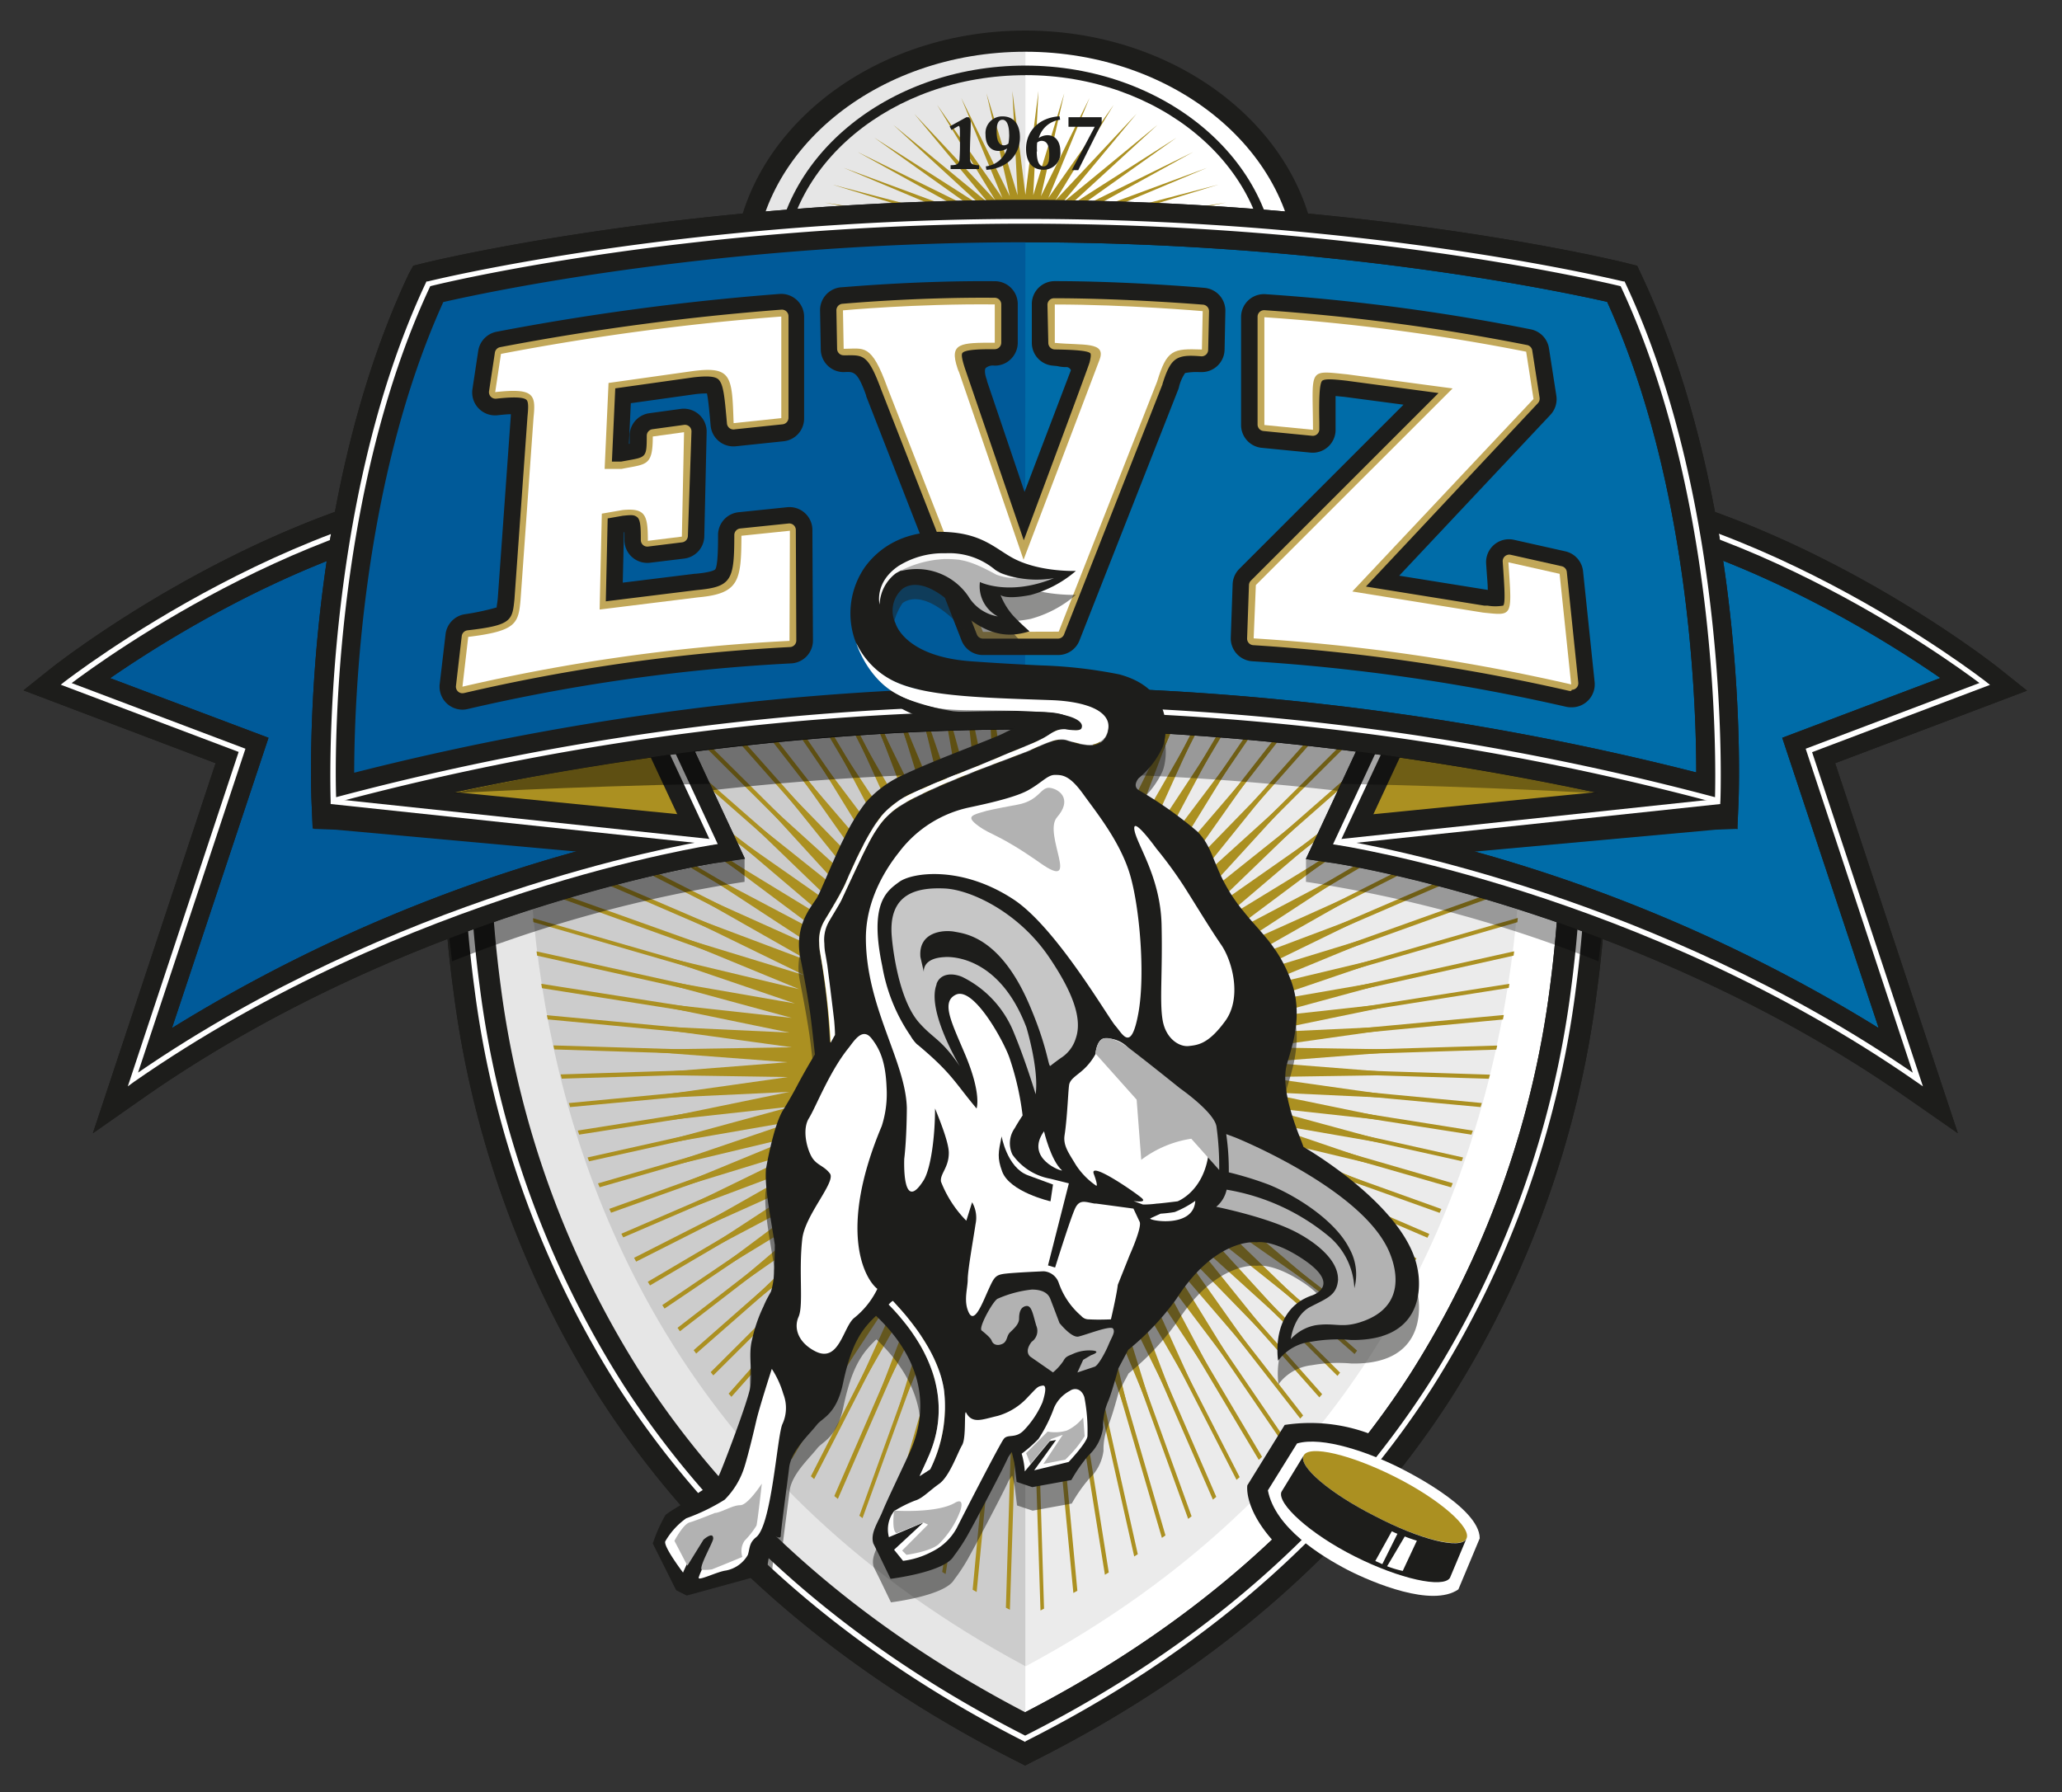 <svg id="Zug" xmlns="http://www.w3.org/2000/svg" xmlns:xlink="http://www.w3.org/1999/xlink" viewBox="0 0 263.79 229.32"><rect x="0" y="0" width="263.79" height="229.32" fill="#333333" stroke="none"/><defs><style>.cls-1{fill:none;}.cls-2{fill:#fff;}.cls-3{fill:#e6e6e6;}.cls-4{fill:#1d1d1b;}.cls-5{fill:#ebebeb;}.cls-6{fill:#ccc;}.cls-7{fill:#ab9021;}.cls-8{clip-path:url(#clip-path);}.cls-9{fill:#005a99;}.cls-10{fill:#006ca8;}.cls-11{opacity:0.45;}.cls-12{opacity:0.35;}.cls-13{fill:#c1a758;}.cls-14{opacity:0.5;}.cls-15{fill:#c6c6c6;}.cls-16{fill:#b2b2b2;}.cls-17{fill:#fafafa;}</style><clipPath id="clip-path"><path class="cls-1" d="M131.24,207c83.81-41.28,60.52-129.16,60.52-129.16-23.56-12.94-60.51-12.8-60.51-12.8h0s-37-.15-60.51,12.8C70.73,77.85,47,165.42,131.24,207Z"/></clipPath></defs><title>Zeichenfläche 1</title><path class="cls-2" d="M167.22,35.29c0,16.59-16.13,30-36,30s-36-13.44-36-30,16.13-30,36-30S167.22,18.71,167.22,35.29Z"/><path class="cls-3" d="M131.18,65.32c-19.9,0-36-13.44-36-30s16.13-30,36-30Z"/><path class="cls-4" d="M131.17,66.67c-20.61,0-37.38-14.08-37.38-31.38S110.56,3.91,131.17,3.91s37.4,14.08,37.4,31.38S151.79,66.67,131.17,66.67Zm0-60.05C112,6.62,96.49,19.48,96.49,35.29S112,64,131.17,64s34.7-12.86,34.7-28.67S150.3,6.62,131.17,6.62Z"/><path class="cls-4" d="M131.17,62.19C113.44,62.19,99,50.12,99,35.29s14.42-26.9,32.15-26.9,32.17,12.07,32.17,26.9S148.91,62.19,131.17,62.19Zm0-52.57c-17.06,0-30.93,11.52-30.93,25.68S114.12,61,131.17,61s30.95-11.52,30.95-25.68S148.24,9.61,131.17,9.61Z"/><path class="cls-2" d="M131.15,222.49c98.19-49.51,66.74-155,66.74-155-26-15.52-66.73-15.34-66.73-15.34h0S90.4,52,64.41,67.51C64.41,67.51,33.15,172.65,131.15,222.49Z"/><path class="cls-4" d="M131.14,225.9l-1.37-.7c-22.84-11.61-40.66-27.19-53-46.3A127.36,127.36,0,0,1,58,126.72c-4.47-32.79,3.15-59,3.48-60.08l.34-1.14,1-.61C74,58.26,88.87,53.59,107.1,51a184.12,184.12,0,0,1,24.06-1.88,183.77,183.77,0,0,1,24,1.88c18.23,2.57,33.12,7.24,44.24,13.89l1,.61.34,1.13c.33,1.1,8,27.37,3.55,60.2A126.92,126.92,0,0,1,185.56,179c-12.31,19.1-30.15,34.63-53,46.17ZM67,69.51a154.87,154.87,0,0,0-2.95,56.61A121.25,121.25,0,0,0,82,175.72c11.46,17.76,28,32.34,49.15,43.36,21.2-10.95,37.76-25.48,49.22-43.22a120.79,120.79,0,0,0,17.92-49.61,155.23,155.23,0,0,0-3-56.74c-24.75-14.14-62.89-14.3-64.09-14.3h0C130,55.21,91.78,55.36,67,69.51Z"/><path class="cls-3" d="M131.17,222.49V52.17h0S90.42,52,64.44,67.51C64.44,67.51,33.17,172.65,131.17,222.49Z"/><path class="cls-4" d="M131.14,225.9l-1.37-.7c-22.84-11.61-40.66-27.19-53-46.3A127.36,127.36,0,0,1,58,126.72c-4.47-32.79,3.15-59,3.48-60.08l.34-1.14,1-.61C74,58.26,88.87,53.59,107.1,51a184.12,184.12,0,0,1,24.06-1.88,183.77,183.77,0,0,1,24,1.88c18.23,2.57,33.12,7.24,44.24,13.89l1,.61.34,1.13c.33,1.1,8,27.37,3.55,60.2A126.92,126.92,0,0,1,185.56,179c-12.31,19.1-30.15,34.63-53,46.17ZM67,69.51a154.87,154.87,0,0,0-2.95,56.61A121.25,121.25,0,0,0,82,175.72c11.46,17.76,28,32.34,49.15,43.36,21.2-10.95,37.76-25.48,49.22-43.22a120.79,120.79,0,0,0,17.92-49.61,155.23,155.23,0,0,0-3-56.74c-24.75-14.14-62.89-14.3-64.09-14.3h0C130,55.21,91.78,55.36,67,69.51Z"/><path class="cls-2" d="M131.15,222.88l-.16-.08c-22.41-11.4-39.87-26.66-51.91-45.36a124.69,124.69,0,0,1-18.4-51.08,156.26,156.26,0,0,1,3.39-58.95l0-.13.12-.07c25.77-15.39,66.5-15.4,66.91-15.39s41.15,0,66.92,15.39l.12.07,0,.13a156.66,156.66,0,0,1,3.46,59.07,124.24,124.24,0,0,1-18.39,51.09c-12,18.69-29.53,33.9-52,45.22ZM64.71,67.74a156,156,0,0,0-3.33,58.55,124,124,0,0,0,18.3,50.78c11.94,18.55,29.25,33.7,51.47,45,22.27-11.26,39.61-26.36,51.56-44.9A123.55,123.55,0,0,0,201,126.39a156.38,156.38,0,0,0-3.4-58.65c-25.61-15.22-66-15.23-66.41-15.22S90.31,52.52,64.71,67.74Z"/><path class="cls-5" d="M131.23,213.19C215,168.32,191.75,72.79,191.75,72.79c-23.56-14.07-60.51-13.91-60.51-13.91h0s-37-.16-60.51,13.91C70.72,72.79,47,168,131.23,213.19Z"/><path class="cls-6" d="M131.17,213.19V58.88h0s-37-.16-60.51,13.91C70.66,72.79,46.92,168,131.17,213.19Z"/><polygon class="cls-7" points="131.18 24.93 132.85 11.64 132.18 24.98 136.15 11.94 133.16 25.11 139.38 12.53 134.11 25.33 142.48 13.41 135.02 25.64 145.4 14.56 135.86 26.02 148.09 15.97 136.63 26.48 150.52 17.61 137.31 27 152.64 19.45 137.9 27.58 154.42 21.47 138.38 28.21 155.84 23.63 138.75 28.88 156.87 25.91 139 29.57 157.49 28.25 139.12 30.28 157.7 30.64 139.12 31 157.49 33.03 139 31.71 156.87 35.38 138.75 32.41 155.84 37.65 138.38 33.07 154.42 39.82 137.9 33.7 152.64 41.84 137.31 34.28 150.52 43.68 136.63 34.81 148.09 45.31 135.86 35.26 145.4 46.72 135.02 35.65 142.48 47.87 134.11 35.95 139.38 48.75 133.16 36.18 136.15 49.35 132.18 36.31 132.85 49.65 131.18 36.35 129.51 49.65 130.18 36.31 126.2 49.35 129.19 36.18 122.97 48.75 128.24 35.95 119.88 47.87 127.34 35.65 116.96 46.72 126.49 35.26 114.27 45.31 125.72 34.81 111.84 43.68 125.04 34.28 109.72 41.84 124.45 33.7 107.93 39.82 123.97 33.07 106.52 37.65 123.6 32.41 105.49 35.38 123.36 31.71 104.86 33.03 123.23 31 104.65 30.64 123.23 30.28 104.86 28.25 123.36 29.57 105.49 25.91 123.6 28.88 106.52 23.63 123.97 28.21 107.93 21.47 124.45 27.58 109.72 19.45 125.04 27 111.84 17.61 125.72 26.48 114.27 15.97 126.49 26.02 116.96 14.56 127.34 25.64 119.88 13.41 128.24 25.33 122.97 12.53 129.19 25.11 126.2 11.94 130.18 24.98 129.51 11.64 131.18 24.93"/><g class="cls-8"><path class="cls-7" d="M134.87,260.4h0l-3.72-114.75L127.43,260.4H127l3.53-114.76-11,114.3-.42,0,10.76-114.32L111.78,259l-.42-.07h0l18-113.4-25.26,112-.41-.09h0l25.07-112.07L96.44,255.57l-.41-.12,32.09-110.29L89,253.17l-.4-.14v0l39-108L81.64,250.3l-.39-.17h0L127,144.72,74.52,247l-.38-.19h0l52.29-102.34L67.63,243.22h0l-.37-.22h0l58.63-98.86L61,239l-.35-.24h0l64.76-95L54.61,234.45l-.34-.26h0l70.63-90.78L48.55,229.47l-.32-.28h0L124.44,143,42.81,224.13l-.3-.3h0L124,142.58,37.42,218.43h0l-.28-.32,86.46-76L32.4,212.41l-.26-.34h0l91.07-70.43L27.76,206.09h0l-.24-.35,95.35-64.6L23.54,199.49l-.22-.37h0l99.22-58.51-102.82,52h0l-.19-.38,102.73-52.2L16.38,185.57l-.17-.39h0L122,139.5,13.47,178.3l-.14-.4,108.49-39L11,170.86l-.12-.41h0l110.73-32.12L9.07,163.29,9,162.87l112.54-25.13L7.58,155.6l-.07-.42,113.9-18.05L6.58,147.84h0l0-.42,114.82-10.9L6.07,140v-.42l115.28-3.7L6.06,132.21l0-.42,115.28,3.51L6.54,124.4l0-.42,114.83,10.71L7.51,116.63l.07-.42h0l113.92,17.86L9,108.94l.09-.41h0l112.58,24.95L10.91,101.36h0L11,101l110.79,31.94-108.49-39,.14-.4L122,132.32,16.21,86.64l.17-.39h0l105.89,45.5L19.55,79.55l.19-.38h0l102.82,52L23.32,72.69h0l.22-.37,99.33,58.36L27.52,66.08l.24-.35h0l95.46,64.45L32.14,59.74l.26-.34,91.2,70.29-86.46-76,.28-.32L124,129.23,42.51,48l.3-.3,81.64,81.11L48.23,42.62h0l.32-.28,76.36,86.06L54.28,37.62l.34-.26L125.39,128,60.63,33h0l.35-.24,64.92,94.91L67.26,28.81l.37-.22,58.81,98.78L74.14,25h0l.38-.19h0L127,127.1,81.25,21.69l.39-.17,45.9,105.34-39-108.06.4-.14h0l39.17,108L96,16.36l.41-.12h0l32.28,110.23L103.64,14.4l.41-.09,25.26,112-18-113.42.42-.07h0l18.14,113.39L119.16,11.93l.42,0,11,114.3L127,11.43h.42l3.72,114.76,3.72-114.76h.42L131.76,126.2l11-114.3.42,0L132.37,126.25,150.52,12.86l.42.07L133,126.35l25.26-112,.41.09L133.58,126.48,165.86,16.24h0l.41.12-32.1,110.29,39.17-108,.4.14-39,108.06L180.66,21.52l.39.17L135.31,127.1,187.77,24.84l.38.19L135.86,127.37,194.67,28.6l.37.22-58.64,98.87,64.92-94.91.35.24h0L136.9,128l70.78-90.66.34.26h0L137.39,128.4l76.36-86.06.32.28h0L137.85,128.8l81.64-81.11.3.3-81.5,81.24,86.59-75.85.28.32-86.46,76L229.9,59.4l.26.34h0l-91.08,70.44,95.46-64.45h0l.24.35-95.35,64.6,99.33-58.36.22.37-99.23,58.52,102.82-52h0l.19.38L140,131.75l105.9-45.5.17.39h0L140.27,132.32l108.56-38.8.14.4h0l-108.48,39L251.26,101h0l.12.41L140.65,133.48l112.58-24.95.09.41h0L140.78,134.08l113.94-17.86.07.42h0l-113.9,18L255.72,124l0,.42-114.82,10.9,115.28-3.51v.42h0L141,135.91l115.28,3.7,0,.42-115.28-3.51,114.82,10.9,0,.42L140.88,137.13l113.91,18.05-.07.42L140.78,137.74l112.54,25.13-.09.41-112.58-25,110.73,32.12-.12.41L140.48,138.92,249,177.9l-.14.4h0L140.27,139.5l105.82,45.68-.17.39h0L140,140.06l102.73,52.2-.19.38h0l-102.82-52L239,199.13l-.22.37h0l-99.33-58.35,95.35,64.6-.24.35h0l-95.46-64.45,91.08,70.44h0l-.26.34h0l-91.2-70.29,86.46,76-.28.32h0l-86.58-75.84,81.5,81.24h0l-.3.3h0L137.85,143l76.21,86.18h0l-.32.28-76.36-86.06L208,234.19l-.34.26h0L136.9,143.79l64.76,95-.35.24-64.92-94.91L195,243l-.37.22-58.81-98.78,52.29,102.34-.38.19L135.31,144.72,181,250.13l-.39.17L134.75,145l39,108.06-.4.14-39.17-108,32.1,110.29-.41.12L133.58,145.34l25.08,112.07-.41.09L133,145.47l18,113.42-.42.07L132.37,145.56l10.76,114.32-.42,0-11-114.31,3.53,114.77Zm-3.82-121.33h.4l.37-.06.41-.12.37-.16.34-.2.33-.26.27-.28.24-.31.2-.35.21-.53.09-.4,0-.58,0-.41-.14-.55-.15-.36-.31-.5-.28-.32-.31-.27-.47-.3-.39-.17-.4-.12-.38-.06H131l-.4,0-.41.09-.36.13-.35.18-.33.22-.32.28-.36.43-.2.34-.17.38-.11.4-.06.35,0,.39,0,.41.09.4.12.33.19.38.22.33.25.29.33.29.31.21.37.19.38.14.38.09Z"/><polygon class="cls-7" points="131.15 105.64 132.74 85.49 133.06 105.7 135.92 85.69 134.96 105.88 139.08 86.09 136.85 106.18 142.21 86.68 138.71 106.59 145.29 87.47 140.55 107.13 148.32 88.45 142.34 107.77 151.28 89.62 144.09 108.52 154.16 90.97 145.8 109.39 156.95 92.49 147.44 110.36 159.63 94.19 149.02 111.43 162.21 96.05 150.53 112.6 164.66 98.07 151.96 113.85 166.98 100.24 153.31 115.2 169.16 102.55 154.58 116.62 171.19 104.99 155.75 118.13 173.06 107.56 156.82 119.7 174.77 110.23 157.79 121.33 176.3 113.01 158.66 123.03 177.66 115.88 159.42 124.77 178.83 118.83 160.07 126.56 179.82 121.84 160.6 128.39 180.61 124.91 161.02 130.24 181.2 128.02 161.32 132.12 181.6 131.17 161.5 134.01 181.8 134.33 161.56 135.91 181.8 137.5 161.5 137.81 181.6 140.66 161.32 139.71 181.2 143.8 161.02 141.58 180.61 146.91 160.6 143.44 179.82 149.98 160.07 145.26 178.83 153 159.42 147.05 177.66 155.94 158.66 148.8 176.3 158.81 157.79 150.49 174.77 161.59 156.82 152.13 173.06 164.26 155.75 153.7 171.19 166.83 154.58 155.2 169.16 169.27 153.31 156.63 166.98 171.58 151.96 157.97 164.66 173.75 150.53 159.23 162.21 175.76 149.02 160.4 159.63 177.63 147.44 161.46 156.95 179.32 145.8 162.43 154.16 180.85 144.09 163.29 151.28 182.2 142.34 164.05 148.32 183.37 140.55 164.69 145.29 184.35 138.71 165.22 142.21 185.13 136.85 165.64 139.08 185.73 134.96 165.94 135.92 186.13 133.06 166.11 132.74 186.32 131.15 166.17 129.56 186.32 129.24 166.11 126.38 186.13 127.33 165.94 123.22 185.73 125.45 165.64 120.09 185.13 123.58 165.22 117.01 184.35 121.75 164.69 113.98 183.37 119.95 164.05 111.02 182.2 118.2 163.29 108.14 180.85 116.5 162.43 105.35 179.32 114.85 161.46 102.66 177.63 113.27 160.4 100.08 175.76 111.76 159.23 97.63 173.75 110.33 157.97 95.31 171.58 108.98 156.63 93.13 169.27 107.72 155.2 91.1 166.83 106.55 153.7 89.23 164.26 105.47 152.13 87.53 161.59 104.5 150.49 85.99 158.81 103.63 148.8 84.64 155.94 102.87 147.05 83.46 153 102.23 145.26 82.48 149.98 101.69 143.44 81.69 146.91 101.28 141.58 81.09 143.8 100.98 139.71 80.69 140.66 100.8 137.81 80.49 137.5 100.74 135.91 79.99 134.34 101.31 134 80.69 131.17 100.98 132.12 81.09 128.02 101.28 130.24 81.69 124.91 101.69 128.39 82.48 121.84 102.23 126.56 83.46 118.83 102.87 124.77 84.64 115.88 103.63 123.03 85.99 113.01 104.5 121.33 87.53 110.23 105.47 119.7 89.23 107.56 106.55 118.13 91.1 104.99 107.72 116.62 93.13 102.55 108.98 115.2 95.31 100.24 110.33 113.85 97.63 98.07 111.76 112.6 100.08 96.05 113.27 111.43 102.66 94.19 114.85 110.36 105.35 92.49 116.5 109.39 108.14 90.97 118.2 108.52 111.02 89.62 119.95 107.77 113.98 88.45 121.75 107.13 117.01 87.47 123.58 106.59 120.09 86.68 125.45 106.18 123.22 86.09 127.33 105.88 126.38 85.69 129.24 105.7 129.56 85.49 131.15 105.64"/></g><path class="cls-9" d="M91.31,107.74S52.4,113.47,17,138.11L31,96,8.47,87.5s31.27-24.59,62-24.59Z"/><path class="cls-4" d="M11.88,145l15.7-47.35L3,88.33l3.76-3c1.31-1,32.36-25.17,63.62-25.17h1.72L95.3,109.88l-3.59.53c-.38.06-38.73,5.95-73.16,29.92Zm2.24-58.22L34.35,94.4,22,131.54a199.8,199.8,0,0,1,65.34-25.86l-18.67-40C46.11,66.33,23.14,80.53,14.12,86.75Z"/><path class="cls-7" d="M84.78,94,91,107.51l-48.37-5.08A340.41,340.41,0,0,1,84.78,94"/><path class="cls-4" d="M11.88,145l15.7-47.35L3,88.33l3.76-3c1.31-1,32.36-25.17,63.62-25.17h1.72L95.3,109.88l-3.59.53c-.38.06-38.73,5.95-73.16,29.92Zm2.24-58.22L34.35,94.4,22,131.54a199.8,199.8,0,0,1,65.34-25.86l-18.67-40C46.11,66.33,23.14,80.53,14.12,86.75Z"/><path class="cls-10" d="M171,107.74s38.91,5.73,74.31,30.37l-14-42.1,22.5-8.51s-31.27-24.59-62-24.59Z"/><path class="cls-4" d="M250.47,145l-6.67-4.64c-34.47-24-72.77-29.86-73.15-29.92l-3.59-.53L190.22,60.2h1.72c31.26,0,62.31,24.14,63.62,25.17l3.76,3-24.55,9.28ZM175,105.68a199.79,199.79,0,0,1,65.34,25.86L228,94.4l20.23-7.65c-9-6.22-32-20.41-54.59-21.11Z"/><path class="cls-2" d="M16.35,139,30.53,96.21,7.77,87.61l.48-.38C8.57,87,40,62.56,70.42,62.56h.22l.09.2L91.82,108l-.46.07c-.39.06-39.24,6-74.16,30.31ZM9.17,87.4,31.4,95.8,17.66,137.24c32.78-22.5,68.7-29,73.15-29.77L70.2,63.25C42.13,63.36,13.26,84.31,9.17,87.4Z"/><path class="cls-7" d="M177.58,94l-6.22,13.55,48.37-5.08A340.41,340.41,0,0,0,177.58,94"/><path class="cls-4" d="M250.47,145l-6.67-4.64c-34.47-24-72.77-29.86-73.15-29.92l-3.59-.53L190.22,60.2h1.72c31.26,0,62.31,24.14,63.62,25.17l3.76,3-24.55,9.28ZM175,105.68a199.79,199.79,0,0,1,65.34,25.86L228,94.4l20.23-7.65c-9-6.22-32-20.41-54.59-21.11Z"/><path class="cls-2" d="M246,139l-.85-.59c-34.92-24.31-73.77-30.26-74.16-30.31l-.46-.07,21.19-45.45h.22c30.45,0,61.85,24.42,62.16,24.67l.48.38-22.76,8.61Zm-74.45-31.52c4.45.74,40.37,7.27,73.15,29.77L231,95.8l22.23-8.41c-4.09-3.08-33-24-61-24.14Z"/><path class="cls-10" d="M131.18,90.6c44.7,0,83,10.18,88.55,11.83,0,0,1.55-37-12.16-66.13,0,0-31.9-8-76.35-8h-.07c-44.46,0-76.35,8-76.35,8-13.71,29.1-12.16,66.13-12.16,66.13,5.52-1.65,43.85-11.83,88.55-11.83Z"/><path class="cls-4" d="M40,106l-.15-3.5c-.06-1.54-1.42-38,12.42-67.41L52.87,34l1.25-.31c.32-.08,32.74-8.1,77-8.1h.07c44.28,0,76.7,8,77,8.1l1.25.31.55,1.17c13.83,29.37,12.48,65.87,12.42,67.41l-.15,3.5-3.36-1C208,101.79,171,93.33,131.18,93.33S54.31,101.79,43.41,105Zm91.13-18.17h0a356.34,356.34,0,0,1,85.87,11c0-9.59-1-37.37-11.4-60.21C199.35,37.21,169.92,31,131.22,31h-.07C92.44,31,63,37.21,56.71,38.65,46.36,61.5,45.33,89.27,45.31,98.87A356.32,356.32,0,0,1,131.18,87.87Z"/><path class="cls-9" d="M131.18,28.28h-.07c-44.46,0-76.35,8-76.35,8C41,65.41,42.59,102.43,42.59,102.43c5.52-1.65,43.85-11.83,88.55-11.83h0"/><polygon class="cls-4" points="42.96 106.16 40.06 106.05 41.42 104.24 54.18 100.95 87.37 104.24 88.21 106.16 75.29 109.1 42.96 106.16"/><polygon class="cls-4" points="219.47 106.16 222.31 106.05 221 104.24 208.25 100.95 175.06 104.24 174.22 106.16 187.14 109.1 219.47 106.16"/><path class="cls-4" d="M40,106l-.15-3.5c-.06-1.54-1.42-38,12.42-67.41L52.87,34l1.25-.31c.32-.08,32.74-8.1,77-8.1h.07c44.28,0,76.7,8,77,8.1l1.25.31.55,1.17c13.83,29.37,12.48,65.87,12.42,67.41l-.15,3.5-3.36-1C208,101.79,171,93.33,131.18,93.33S54.31,101.79,43.41,105Zm91.13-18.17h0a356.34,356.34,0,0,1,85.87,11c0-9.59-1-37.37-11.4-60.21C199.35,37.21,169.92,31,131.22,31h-.07C92.44,31,63,37.21,56.71,38.65,46.36,61.5,45.33,89.27,45.31,98.87A356.32,356.32,0,0,1,131.18,87.87Z"/><path class="cls-2" d="M220.06,102.89l-.43-.13a346.71,346.71,0,0,0-88.45-11.81,346.69,346.69,0,0,0-88.45,11.81l-.43.13,0-.44c0-.37-1.39-37.44,12.19-66.29l.07-.15.16,0c.32-.08,32.45-8,76.44-8h.07c44,0,76.12,7.95,76.44,8l.16,0,.07.15c13.58,28.85,12.21,65.92,12.19,66.29ZM131.18,90.26h0A349.3,349.3,0,0,1,219.4,102c.11-4.27.57-38.41-12.07-65.38-2.5-.6-33.8-8-76.11-8h-.07c-42.32,0-73.62,7.36-76.11,8C42.39,63.57,42.85,97.71,43,102A349.28,349.28,0,0,1,131.18,90.26Z"/><rect class="cls-2" x="170.98" y="104.79" width="49.15" height="0.69" transform="translate(-10.04 21.31) rotate(-6.08)"/><rect class="cls-2" x="66.45" y="80.57" width="0.69" height="49.12" transform="translate(-44.82 160.42) rotate(-83.92)"/><g class="cls-11"><path d="M95.25,112.83A170.72,170.72,0,0,0,57.83,123l-.35-2.93c21.69-8.32,37.77-10.18,37.77-10.18Z"/></g><g class="cls-12"><path d="M167.07,112.83A170.73,170.73,0,0,1,204.5,123l.35-2.93c-21.69-8.32-37.77-10.18-37.77-10.18Z"/></g><g class="cls-11"><path d="M131.19,98.89a355.15,355.15,0,0,0-40,2.21l-2.41-5a332.55,332.55,0,0,1,42.37-2.86Z"/></g><g class="cls-12"><path d="M171.2,101.19a351.88,351.88,0,0,0-40-2.29V93.27a332.61,332.61,0,0,1,42.37,2.86Z"/></g><g class="cls-11"><path d="M90.75,100.29c-18.53.36-32.81,1.21-32.81,1.21s13.44-3.14,30.92-5.37Z"/></g><g class="cls-12"><path d="M171.65,100.29c18.53.36,32.81,1.21,32.81,1.21S191,98.36,173.54,96.13Z"/></g><path class="cls-4" d="M121.61,21.14c.74,0,1-.13,1.12-.58a25.51,25.51,0,0,0,.07-2.85V17c0-.51,0-.8-.15-.9l-.93.53-.23-.45L123.63,15h.3a.79.79,0,0,1,.25.62v.17c0,1.12-.1,2.44-.1,3.93,0,1.11,0,1.38,1.17,1.43v.48h-3.64Z"/><path class="cls-4" d="M127.73,19.31c-1,0-1.65-.78-1.65-2.07a2.14,2.14,0,0,1,2.17-2.35c1.43,0,2.23,1,2.23,2.69,0,2.24-1.66,4-4.29,4.15l-.08-.44A3.24,3.24,0,0,0,128.84,19,2,2,0,0,1,127.73,19.31Zm1.37-2.08c0-1.25-.33-1.91-.85-1.91s-.75.49-.75,1.48c0,1.2.3,1.79.94,1.79a.85.85,0,0,0,.57-.23A6.86,6.86,0,0,0,129.11,17.23Z"/><path class="cls-4" d="M134,17.3c1,0,1.65.78,1.65,2.07a2.14,2.14,0,0,1-2.17,2.35c-1.44,0-2.22-1-2.22-2.69,0-2.24,1.66-4,4.29-4.15l.07.44a3.25,3.25,0,0,0-2.73,2.34A2,2,0,0,1,134,17.3Zm-1.37,2.08c0,1.25.32,1.91.85,1.91s.75-.49.75-1.48c0-1.21-.29-1.79-1-1.79a.86.86,0,0,0-.55.23A6.88,6.88,0,0,0,132.67,19.38Z"/><path class="cls-4" d="M140.05,16.22l-3.36,0V15h4.25v.77l-3,6h-.83Z"/><path class="cls-4" d="M59.16,87.86l.74-6.37c6-1,6.38-1.27,6.69-4.69l1.67-23.43c.31-2.94,0-3.74-4.91-3.2l.74-4.89A318.59,318.59,0,0,1,99.95,40.5l0,13-6.1.64c-.56-6-.47-7.19-5.22-6.66L77.85,49l-.5,11,2.16,0c3.18-.65,4-.29,4-4.15l4-.55-.28,13.36-4.35.54c0-3.29-.29-4.23-3.24-3.94l-2.65.46-.28,12.27,12.6-1.56c5.24-.47,5.52-2.08,5.54-7.88l6.2-.64L101,82A237.08,237.08,0,0,0,59.16,87.86Z"/><path class="cls-4" d="M59.17,90.8a2.94,2.94,0,0,1-2.92-3.28L57,81.15a2.93,2.93,0,0,1,2.41-2.55,32,32,0,0,0,4.13-.88c0-.23.09-.62.14-1.16l1.67-23.4V53c-.4,0-.94.05-1.69.13a2.93,2.93,0,0,1-3.22-3.35l.74-4.89a2.94,2.94,0,0,1,2.33-2.44,324.81,324.81,0,0,1,36.23-4.84,2.93,2.93,0,0,1,3.13,2.94l0,13a2.93,2.93,0,0,1-2.63,2.91l-6.1.64a2.93,2.93,0,0,1-3.23-2.65l-.06-.7c-.12-1.28-.25-2.69-.41-3.41a11.79,11.79,0,0,0-1.46.09l-8.28,1.16-.24,5.19.08,0c0-.23,0-.54,0-1a2.93,2.93,0,0,1,2.53-2.91l4-.55a2.93,2.93,0,0,1,3.33,3L90.1,68.62a2.93,2.93,0,0,1-2.57,2.85L83.18,72a2.93,2.93,0,0,1-3.3-2.91c0-.42,0-.75,0-1h-.06l-.15,6.46,9.23-1.14H89c2.12-.19,2.47-.53,2.48-.54.38-.44.38-3.23.38-4.42a2.93,2.93,0,0,1,2.63-2.91l6.2-.64a2.93,2.93,0,0,1,3.24,2.91L104,81.94a2.93,2.93,0,0,1-2.79,2.94,236.47,236.47,0,0,0-41.3,5.82A2.93,2.93,0,0,1,59.17,90.8ZM62.57,84v.08A247,247,0,0,1,98.1,79.18l0-8.12-.41,0c-.28,4.68-1.65,7.55-8.09,8.14L77,80.8a2.93,2.93,0,0,1-3.3-3L74,65.56a2.93,2.93,0,0,1,2.43-2.82h0a2.93,2.93,0,0,1-2-2.93l.5-11a2.93,2.93,0,0,1,2.52-2.77l10.73-1.51h.08c2-.22,4.25-.35,6,1.06,1.48,1.2,1.93,2.85,2.22,5.29l.54-.06,0-7.18c-11.57.94-23,2.81-28.64,3.82a4.41,4.41,0,0,1,1.62,1c1.57,1.57,1.37,3.7,1.21,5.13L69.53,77v.06C69.08,81.93,67.31,83,62.57,84ZM82.09,62.37a4.51,4.51,0,0,1,2,1l.25.25,0-2.26A6.71,6.71,0,0,1,82.09,62.37Z"/><path class="cls-4" d="M125.75,80.85,113.54,49.63c-1.4-3.93-2.76-5-5.61-5l-.09-4.92s9.2-.86,19.42-.76l0,4.9c-2.8,0-5.21,1.93-3.75,5.83l7.43,21.94,9-23.56c.37-1-.43-4-3.83-4.07-1.21,0,2.36.23-1.12-.11l0-4.91c9.2,0,18.92.85,18.92.85l-.1,4.91c-3.15,0-4.48,0-5.73,4.1l-12.59,32Z"/><path class="cls-4" d="M135.37,83.81h0l-9.62,0A2.93,2.93,0,0,1,123,81.92L110.81,50.69l0-.08c-1.1-3.07-1.56-3.07-2.8-3h0A2.93,2.93,0,0,1,105,44.68l-.09-4.92a2.94,2.94,0,0,1,2.66-3c.38,0,9.46-.87,19.72-.78a2.93,2.93,0,0,1,2.91,3l0,4.9a2.93,2.93,0,0,1-.89,2.07,2.87,2.87,0,0,1-2.1.83,1.41,1.41,0,0,0-1.13.33c-.09.13-.17.61.18,1.54l0,.09,4.81,14.2L137,47.37a.66.66,0,0,0-.49-.4h-.35a5.47,5.47,0,0,1-.91-.13l-.61-.06a2.93,2.93,0,0,1-2.64-2.9l0-4.91a2.93,2.93,0,0,1,2.93-3h0c9.21,0,18.74.82,19.14.86a2.93,2.93,0,0,1,2.69,3l-.1,4.91a2.93,2.93,0,0,1-2.93,2.87h-.3a7.78,7.78,0,0,0-1.82.12h0a5.47,5.47,0,0,0-.81,1.91l-.08.22-12.59,32A2.93,2.93,0,0,1,135.37,83.81Zm-7.61-5.88h5.61l11.82-30.08c1-3.18,2.33-4.7,4-5.43-2.55-.16-6-.34-9.57-.45a6.42,6.42,0,0,1,2.08,1.92,5.92,5.92,0,0,1,.91,5.13l0,.07-9,23.56a2.93,2.93,0,0,1-5.52-.1l-7.42-21.9c-1.3-3.52-.22-5.85.54-6.93a6.34,6.34,0,0,1,2-1.83c-4.68.06-8.89.29-11.67.48,2.36,1.06,3.65,3.3,4.71,6.23Z"/><path class="cls-4" d="M160.66,74.86,185.83,49.7l-13.46-1.8c-4.74-.52-4.53-.28-4.4,7.09l-6.22-.61,0-13.79A263.3,263.3,0,0,1,195.24,45l.94,6.05L173,75.68l16.72,2.7c3.87.39,3.72.66,3.25-6.43l6.55,1.47L201,87.57a251,251,0,0,0-40.62-5.89Z"/><path class="cls-4" d="M201,90.5a2.94,2.94,0,0,1-.7-.08,250.16,250.16,0,0,0-40.08-5.81,2.94,2.94,0,0,1-2.77-3l.24-6.83a2.93,2.93,0,0,1,.86-2l21-21-7.55-1-1.14-.11c0,.85,0,2.1,0,3.33l0,.91a2.93,2.93,0,0,1-3.22,3l-6.22-.61a2.93,2.93,0,0,1-2.65-2.93l0-13.79A2.93,2.93,0,0,1,162,37.65a263.72,263.72,0,0,1,33.88,4.5,2.93,2.93,0,0,1,2.28,2.42l.94,6.05a2.93,2.93,0,0,1-.76,2.46L179,73.66l11.33,1.82c0-.7-.09-1.57-.15-2.47l-.06-.88a2.93,2.93,0,0,1,3.57-3.06l6.55,1.47a2.93,2.93,0,0,1,2.28,2.56L204,87.27A2.94,2.94,0,0,1,201,90.5ZM163.45,78.93a256.22,256.22,0,0,1,34.25,4.88l-.83-8-.7-.16c.06,2.28-.18,3.6-1.31,4.69-1.41,1.36-3.14,1.18-5,1l-.43,0-.17,0-16.72-2.7a2.93,2.93,0,0,1-1.67-4.91L193.05,50.1l-.4-2.61a271.47,271.47,0,0,0-28-3.75v8l.3,0c0-2.84.26-4.5,1.64-5.76,1.63-1.49,3.78-1.25,6.06-1h.07l13.46,1.8a2.93,2.93,0,0,1,1.69,5L163.55,76.12Z"/><path class="cls-2" d="M59.16,87.86l.74-6.37c6.22-.71,6.42-1.68,6.69-4.69l1.67-23.43c.31-2.94,0-3.74-4.91-3.2l.74-4.89A318.59,318.59,0,0,1,99.95,40.5l0,13-6.1.64c-.56-6-.47-7.19-5.22-6.66L77.85,49l-.5,11,2.16,0c3.18-.65,4-.29,4-4.15l4-.55-.28,13.36-4.35.54c0-3.29-.29-4.23-3.24-3.94l-2.65.46-.28,12.27,12.6-1.56c5.24-.47,5.52-2.08,5.54-7.88l6.2-.64L101,82A237.08,237.08,0,0,0,59.16,87.86Z"/><path class="cls-13" d="M59.16,88.7a.84.84,0,0,1-.83-.94l.74-6.37a.84.84,0,0,1,.74-.74c5.66-.64,5.72-1.27,6-3.93l1.67-23.41c.09-.9.17-1.86-.12-2.14-.53-.53-3-.25-3.87-.16a.84.84,0,0,1-.92-1l.74-4.89a.84.84,0,0,1,.67-.7,322.42,322.42,0,0,1,36-4.8.84.84,0,0,1,.89.84l0,13a.84.84,0,0,1-.75.83l-6.1.64A.84.84,0,0,1,93,54.2l-.06-.69c-.25-2.76-.4-4.43-1.07-5-.45-.36-1.39-.43-3.16-.23l-10,1.41-.43,9.37,1.19,0,1-.18c2.18-.4,2.27-.42,2.27-3.13a.84.84,0,0,1,.72-.83l4-.55a.84.84,0,0,1,1,.85L88,68.58a.84.84,0,0,1-.73.81l-4.35.54a.83.83,0,0,1-.66-.2.84.84,0,0,1-.28-.63c0-1.27,0-2.54-.44-2.91s-.86-.29-1.86-.2l-1.94.34-.24,10.61L89.14,75.5c4.49-.41,4.79-1.27,4.8-7.05a.84.84,0,0,1,.75-.83l6.2-.64a.84.84,0,0,1,.92.83l.06,14.14a.84.84,0,0,1-.8.84,238.43,238.43,0,0,0-41.72,5.89Zm1.5-6.46-.53,4.52a244.71,244.71,0,0,1,40.07-5.61l-.06-12.42-4.53.47c0,5.25-.53,7.44-6.3,8L76.75,78.72a.83.83,0,0,1-.67-.21.84.84,0,0,1-.28-.64l.28-12.27a.84.84,0,0,1,.7-.81l2.65-.46h.06a4.08,4.08,0,0,1,3.18.62c.76.69.94,1.77,1,3.2l2.7-.34.24-11.65-2.28.31c-.12,3.12-1.07,3.57-3.63,4l-1,.19-.15,0-2.16,0a.88.88,0,0,1-.62-.25.84.84,0,0,1-.24-.62l.5-11a.84.84,0,0,1,.72-.79l10.73-1.51c2-.23,3.45-.21,4.43.6,1.19,1,1.37,2.75,1.67,6l4.5-.47,0-11.33A321.93,321.93,0,0,0,64.84,46l-.49,3.24c2-.16,3.37,0,4.15.75s.75,2.05.6,3.48l-1.67,23.4C67.14,80.27,66.52,81.5,60.67,82.24Z"/><path class="cls-13" d="M135.37,81.71h0l-9.62,0a.84.84,0,0,1-.78-.53L112.76,49.93c-1.66-4.49-2.28-4.49-4.32-4.47h-.51a.84.84,0,0,1-.84-.82L107,39.72a.84.84,0,0,1,.76-.85c.09,0,9.35-.86,19.5-.77a.84.84,0,0,1,.83.85l0,4.9a.84.84,0,0,1-.84.83h-.31c-1.13,0-3.49,0-3.83.5-.22.3.22,1.62.41,2.18l7.45,21.77c3.55-9.5,8.22-22.08,8.42-22.76.23-.89.14-1.1.11-1.15-.32-.42-2.88-.48-4.57-.51a.84.84,0,0,1-.82-.83L134,39a.84.84,0,0,1,.84-.84h0c9.13,0,19,.82,19.06.82a.84.84,0,0,1,.77.85l-.11,4.94a.84.84,0,0,1-.91.82c-3.19-.28-3.88.21-4.93,3.52l0,.05-12.59,32A.84.84,0,0,1,135.37,81.71Zm-9-1.69,8.47,0,12.37-31.49c1.18-3.69,2.49-4.82,5.78-4.71l.07-3.27c-2.42-.17-10-.68-17.3-.75l0,3.24c3,.08,4.37.26,5.05,1.15a3,3,0,0,1,.18,2.58c-.21.83-8.36,22.64-9.29,25.12a.82.82,0,0,1-.8.54.84.84,0,0,1-.78-.57l-8.21-24c-.51-1.53-.84-2.77-.18-3.69S123.79,43,126.38,43l0-3.23c-8,0-15.38.51-17.72.7l.06,3.31c2.55,0,3.76.65,5.57,5.55Z"/><path class="cls-2" d="M160.66,74.86,185.83,49.7l-13.46-1.8c-4.74-.52-4.53-.28-4.4,7.09l-6.22-.61,0-13.79A263.3,263.3,0,0,1,195.24,45l.94,6.05L173,75.68l16.72,2.7c3.87.39,3.72.66,3.25-6.43l6.55,1.47L201,87.57a250.92,250.92,0,0,0-40.62-5.89Z"/><path class="cls-13" d="M201,88.41l-.2,0a252.17,252.17,0,0,0-40.47-5.86.84.84,0,0,1-.79-.87l.24-6.83a.84.84,0,0,1,.25-.56l24-24-11.78-1.58c-1.33-.15-2.72-.3-3.09,0s-.44,2.37-.38,5.3l0,.9a.84.84,0,0,1-.92.85l-6.22-.61a.84.84,0,0,1-.76-.84l0-13.79a.84.84,0,0,1,.27-.61.85.85,0,0,1,.63-.22,266.69,266.69,0,0,1,33.59,4.46.84.84,0,0,1,.65.69l.94,6.05a.84.84,0,0,1-.22.7l-22,23.46,15.14,2.44.42,0a5.86,5.86,0,0,0,2,0c.3-.28.16-2.36,0-4.76l-.06-.88a.84.84,0,0,1,1-.87l6.55,1.47a.84.84,0,0,1,.65.73l1.47,14.16a.84.84,0,0,1-.83.92Zm-39.75-7.52a256.1,256.1,0,0,1,38.8,5.59L198.8,74.1,193.93,73c.24,3.64.31,5-.52,5.83s-1.74.58-3.29.41l-.44,0h0l-16.72-2.7a.84.84,0,0,1-.48-1.4l22.84-24.31-.78-5.07a269.07,269.07,0,0,0-31.89-4.24l0,12.13,4.53.45c-.07-4-.1-5.59.93-6.53s2.19-.71,4.42-.46l13.48,1.8a.84.84,0,0,1,.48,1.42L161.49,75.22Z"/><path class="cls-2" d="M59.16,87.86l.74-6.37c6.09-.74,6.42-1.68,6.69-4.69l1.67-23.43c.31-2.94,0-3.74-4.91-3.2l.74-4.89A318.59,318.59,0,0,1,99.95,40.5l0,13-6.1.64c-.2-6-.2-7.31-5.22-6.66L77.85,49l-.5,11,2.16,0c3.18-.65,4-.29,4-4.15l4-.55-.28,13.36-4.35.54c0-3.29-.29-4.23-3.24-3.94l-2.65.46-.28,12.27,12.6-1.56c5.24-.47,5.52-2.08,5.54-7.88l6.2-.64L101,82A237.08,237.08,0,0,0,59.16,87.86Z"/><path class="cls-2" d="M125.75,80.85,113.54,49.63c-2.09-5.79-3-5-5.61-5l-.09-4.92s9.2-.86,19.42-.76l0,4.9c-4.38,0-5.86,0-4.77,3.27.2.59.1.2.25.65l8.2,23.85s9.55-25.08,9.75-25.66c.8-2.28-2.15-1.74-5.75-2.09l0-4.91c9.2,0,18.92.85,18.92.85l-.1,4.91c-3.72-.13-4.48,0-5.73,4.1l-12.59,32Z"/><path class="cls-2" d="M160.66,74.86,185.83,49.7l-13.46-1.8c-5.16-.52-4.43-.83-4.4,7.09l-6.22-.61,0-13.79A263.3,263.3,0,0,1,195.24,45l.94,6.05L173,75.68l16.72,2.7c3.87.39,3.72.66,3.25-6.43l6.55,1.47L201,87.57a251,251,0,0,0-40.62-5.89Z"/><g class="cls-14"><path class="cls-4" d="M181.37,165.55c-1.35-8.16-14.62-15.75-14.62-15.75-.39-1.23-3.12-7.1-2.1-10.63.56-2,2.14-6.15.54-10.56s-4-6.28-6.15-9a21.27,21.27,0,0,1-3.34-5.62c-.67-1.47-1.07-3.07-2.54-4.54a50.67,50.67,0,0,0-7.36-5.21c-1.07-.54-.13-1.6-.13-1.6a11.1,11.1,0,0,0,3.07-4c.53-1.34,1.64-7.34-5.54-9.28a59.8,59.8,0,0,0-10-1.15c-5.21-.24-9-.53-9-.53-8.51-.62-9.63-4.84-9.63-4.84-1.2-2.84.91-5.69.91-5.69,1.23-.86,3.48-.86,6.87,2.46,4.39,4.29,6.95,3.8,8.83,3.24l-.86-1.06L128,79.19s.58.63,3.84,0a14.79,14.79,0,0,0,5.8-3.08s-4.93.19-8.34-1.8c-2-1.16-3.66-2.78-7.5-3.13-6-.54-9.38,2-11.15,4.43-1.9,2.65-1.37,5.59-.22,8.31a9.8,9.8,0,0,0,4.33,4.93c.47.26-.07,1.55.49,1.76.05,0,1.16-1,1.21-1a57.66,57.66,0,0,0,18,3.08c2.67.09,5,.58,6.29,1.51a2.39,2.39,0,0,1,1.11,1.72,2.24,2.24,0,0,1,0,.42h0a2.27,2.27,0,0,1-2.54,2.11h-.18a13.29,13.29,0,0,1-2.61-.59c-1.29-.38-3.06.56-4.74,1.3-1.2.52-4.53,1.72-8,3.08-1.61.64-3.26,1.32-4.71,2l-.48.22c-3.66,1.73-5.18,2.7-6.8,5.39-.36.61-.72,1.3-1.11,2.1a4.36,4.36,0,0,1-.25.45c-1,2.12-2.8,5.94-2.8,5.94l-.18.34c-.69,1.19-1.35,2.26-1.46,2.48a4.65,4.65,0,0,0-.57,2.65,7.25,7.25,0,0,0,.14,1.36c.07.38.16.86.24,1.41.17,1.33.62,4.94.88,7.12.05.64.09,1.24.1,1.8l-.56,1A91.77,91.77,0,0,0,104.92,125a7.48,7.48,0,0,1-.14-1.36,4.92,4.92,0,0,1,.57-2.65c.2-.4,2.09-3.39,2.82-5.05s1.6-3.59,2.09-4.49l.34-.64c.44-.82.83-1.53,1.23-2.17a11.07,11.07,0,0,1,.95-1.3,11.62,11.62,0,0,1,4.24-3c1.53-.71,3.33-1.46,5.09-2.17l2.35-.94c2.44-1,4.37-1.82,5.34-2.21h0c.45-.2,1.16-.46,2-.81.43-.19.9-.4,1.38-.63,1.22-.61,1.71-1.27,2.89-1.29h.19a6.15,6.15,0,0,0,1.62.12.66.66,0,0,0,.47-.27c.24-.59-.42-1.16-1.84-1.56l-.26-.06a8.32,8.32,0,0,0-4,.62,32.93,32.93,0,0,0-3.72,1.6c-.55.31-2.65,1.13-5.06,2.08s-5.25,2.08-7.58,3.16a14.27,14.27,0,0,0-5.12,3.66,25.38,25.38,0,0,0-2.83,4.55c-1,1.87-2.89,6.6-3.44,7.58s-2.32,2.77-2.35,6a8.84,8.84,0,0,0,.17,1.72c.48,2.41.87,4.54,1.2,6.71.24,1.55.67,5.71.67,5.71-1.1,1.77-2.18,3.81-2.18,3.81-.76,1.47-1.79,3.15-1.79,3.15-1.32,1.9-2.29,7.7-2.29,7.7-.2,2.45.68,6.63,1.13,9.69,0,1.34-.06,2.52-.1,3.33a9.23,9.23,0,0,1-.39,2.66l-.3.54a13.33,13.33,0,0,0-.66,1.36,19.07,19.07,0,0,0-1.46,4.26c-.53,2,.13,4.41-.27,6.28s-2.81,8.29-3.74,10.56-1.66,1.8-3,2.87-3.55,2.21-4.08,2.74a2.61,2.61,0,0,1-1.6.53l3,6,1.34.67,8.69-2.48,1.16,1.16.93-.1s.22-1.67.36-3.28c0,0,1,.78,1,.12s.81-6.58,1.07-8.71,2.53-4.17,3.54-5.46c.7-.9,2.5-1.31,3.34-5.28,1.07-5.08,2.36-6.89,4.23-8.66,8.61,8.17,5.1,15.75,4.12,17.88-1.35,2.91-2.79,5.91-3.27,7.09-.62,1.53-1.6,2.81-1.2,4.15l.67,1.34,1.54,3.19s6.92-.84,8.09-2.91a23,23,0,0,0,1.74-2.63c1.2-2.14,4.68-8.75,5.21-10a7.82,7.82,0,0,1,.47-.68l.32,1.37.3,2.45,2,.67,5-.91a19.47,19.47,0,0,1,2.19-3.14,5.88,5.88,0,0,0,1.87-3.61,8,8,0,0,1,.68-3.41c.5-1.22,1.26-4.1,1.26-4.1l1.27-2.39a34.15,34.15,0,0,0,6.14-6.49c5.12-8,10.29-7.28,10.29-7.28s1.85-.37,5.26,1.73c6.21,3.81,1.71,5.11,1.71,5.11-5.31,1.92-4.22,8.31-4.22,8.31a6.11,6.11,0,0,1,4.25-2.43,19.35,19.35,0,0,1,5.07-.22C183.44,174.67,181.37,165.55,181.37,165.55Z"/></g><path class="cls-4" d="M181.37,162.5c-1.35-8.16-14.62-15.76-14.62-15.76-.39-1.23-3.12-7.1-2.1-10.63.56-2,2.14-6.15.54-10.56s-4-6.28-6.15-9a21.27,21.27,0,0,1-3.34-5.62c-.67-1.47-1.07-3.08-2.54-4.55a50.67,50.67,0,0,0-7.36-5.21c-1.07-.54-.13-1.6-.13-1.6a11.1,11.1,0,0,0,3.07-4c.53-1.34,1.64-7.34-5.54-9.28a59.8,59.8,0,0,0-10-1.15c-5.21-.24-9-.53-9-.53-8.51-.62-9.63-4.84-9.63-4.84a3.7,3.7,0,0,1,.91-4.45c1.23-.86,3.48-.86,6.87,2.46,4.39,4.29,7.48,3.54,9.36,3,0,0-1.33-1.17-2.09-2A8.84,8.84,0,0,1,128,76.13s.58.63,3.84,0a14.79,14.79,0,0,0,5.8-3.08s-4.93.19-8.34-1.8c-2-1.16-3.66-2.78-7.5-3.13-6-.54-9.38,2-11.15,4.43a10.39,10.39,0,0,0-1.27,9.37,9.8,9.8,0,0,0,4.33,4.93,11.54,11.54,0,0,0,1.54.69l.16.06c4.18,1.5,10.73,1.73,19,2,2.67.09,5,.58,6.29,1.51a2.39,2.39,0,0,1,1.11,1.72,2.24,2.24,0,0,1,0,.42h0a2.27,2.27,0,0,1-2.54,2.11h-.18a13.24,13.24,0,0,1-2.61-.59c-1.29-.38-3.06.56-4.74,1.3-1.2.52-4.53,1.72-8,3.08-1.61.64-3.26,1.32-4.71,2l-.48.22c-3.66,1.73-5.18,2.7-6.8,5.39-.36.61-.72,1.3-1.11,2.1a4.36,4.36,0,0,1-.25.45c-1,2.12-2.8,5.94-2.8,5.94l-.18.34c-.69,1.19-1.35,2.26-1.46,2.48a4.65,4.65,0,0,0-.57,2.65,7.25,7.25,0,0,0,.14,1.36c.07.37.16.86.24,1.41.17,1.33.62,4.94.88,7.12.05.64.09,1.24.1,1.8l-.56,1A91.77,91.77,0,0,0,104.92,122a7.48,7.48,0,0,1-.14-1.36,4.91,4.91,0,0,1,.57-2.65c.2-.4,2.09-3.39,2.82-5.05s1.6-3.59,2.09-4.49l.34-.64c.44-.82.83-1.53,1.23-2.17a11.07,11.07,0,0,1,.95-1.3,11.62,11.62,0,0,1,4.24-3c1.53-.71,3.33-1.46,5.09-2.17l2.35-.93c2.44-1,4.37-1.82,5.34-2.21h0c.45-.2,1.16-.46,2-.81.43-.19.9-.4,1.38-.63,1.22-.61,1.71-1.27,2.89-1.29h.19a6.15,6.15,0,0,0,1.62.12.66.66,0,0,0,.47-.27c.24-.59-.42-1.16-1.84-1.56l-.26-.06a8.33,8.33,0,0,0-4,.62,32.93,32.93,0,0,0-3.72,1.6c-.55.31-2.65,1.13-5.06,2.08s-5.25,2.08-7.58,3.16a14.26,14.26,0,0,0-5.12,3.66A25.37,25.37,0,0,0,108,107.2c-1,1.87-2.89,6.6-3.44,7.58s-2.32,2.77-2.35,6a8.84,8.84,0,0,0,.17,1.72c.48,2.41.87,4.55,1.2,6.71.24,1.55.67,5.71.67,5.71-1.1,1.77-2.18,3.81-2.18,3.81-.76,1.47-1.79,3.15-1.79,3.15-1.32,1.9-2.29,7.7-2.29,7.7-.2,2.45.68,6.63,1.13,9.69,0,1.34-.06,2.52-.1,3.33a9.23,9.23,0,0,1-.39,2.66l-.3.54a13.32,13.32,0,0,0-.66,1.36,19.07,19.07,0,0,0-1.46,4.26c-.53,2,.13,4.41-.27,6.28s-2.81,8.29-3.74,10.56-1.66,1.8-3,2.87-3.55,2.21-4.08,2.74a18.89,18.89,0,0,0-1.6,3.61l3,6,1.34.67L98,201.37s.62-3.49.75-5.1c0,0,1.14.87,1.14.2s.81-6.58,1.07-8.71,2.53-4.17,3.54-5.46c.7-.9,2.5-1.31,3.34-5.28,1.07-5.08,2.36-6.89,4.23-8.66,8.61,8.17,5.1,15.75,4.12,17.88-1.35,2.91-2.79,5.91-3.27,7.09-.62,1.53-1.6,2.81-1.2,4.15l.67,1.34,1.54,3.19s6.92-.84,8.09-2.91a23,23,0,0,0,1.74-2.63c1.2-2.14,4.68-8.75,5.21-10a7.82,7.82,0,0,1,.47-.68l.32,1.37.3,2.45,2,.67,5-.91a19.47,19.47,0,0,1,2.19-3.14,5.88,5.88,0,0,0,1.87-3.61,8,8,0,0,1,.68-3.41c.5-1.22,1.26-4.1,1.26-4.1l1.27-2.39a34.14,34.14,0,0,0,6.14-6.49c5.12-8,10.29-7.28,10.29-7.28s1.85-.37,5.26,1.73c6.21,3.81,1.71,5.11,1.71,5.11-5.31,1.92-4.22,8.31-4.22,8.31a6.11,6.11,0,0,1,4.25-2.43,19.35,19.35,0,0,1,5.07-.22C183.44,171.61,181.37,162.5,181.37,162.5ZM119,188l-1.35.87c.1-.28.75-1.61,1.27-2.83,1-2.46,3.68-10-5.23-19.12.57-.62.55-.39.53-.48.27.37,5.74,5.67,6.55,11.48A18,18,0,0,1,119,188Z"/><path class="cls-15" d="M119.8,126c-1.27,3.38,3,10.44,3,10.44-2.36-3.5-3.38-3.5-5.23-5.6C114.7,127.58,114.1,120,114.1,120c-.59-5.9,3.5-6.46,6.74-6.32s9.44,2.95,13.41,8.85c2.93,4.34,4.27,7.8,3.37,10.34a4.51,4.51,0,0,1-1.89,2.49s-.86.61-1.33,1c-.31.28-.29-2.21-2.8-8-3.72-8.53-8.24-8.9-9.43-9.14-1.47-.29-4.71,0-4.42,3.24l.44,1.91s-.29-1.77,2.65-1.91c0,0,6.78-.74,10.47,9,0,0,1.62,5.31,1.18,8.55,0,0-1.32-4.42-2.94-8.25a13.55,13.55,0,0,0-6.49-6.78c-1.47-.59-2.8-.3-3.24.88"/><path class="cls-16" d="M125.55,170.18c-.31-.46,1.47-3.68,2.06-4A14.68,14.68,0,0,1,132,165c1.33,0,2.07.44,2.36,1.18s1.18,3.1,1.18,3.1,1.55,1.95,2.44,1.73c1.18-.29,4.13-1.47,4.42-1s-.15,1-.59,2.06-1.33,2.65-1.77,2.8l-2.21.74.74-1.62,1-.59s1.33-.44.3-.59a5.06,5.06,0,0,0-2.65.44c-.55.25-.88.29-1.18.88a7.08,7.08,0,0,1-1.33,1.47l-2.88-2s-.88-.59.15-1.92a1.69,1.69,0,0,0,.59-2.06c-.44-1.48-.59-2.65-1.32-2.51s-.88.89-.88,1.62-.74,1.33-1.18,1.77-.3,1.18-1,1.47-1.18,0-1.33-.44-1.33-1.33-1.33-1.33"/><path class="cls-16" d="M171.17,163.66c0-2.76-3.48-5-5.16-5.9-3.67-2-10.42-3.35-10.42-3.35a3.86,3.86,0,0,0,1.33-2.19,27.57,27.57,0,0,1,12.92,5.84,9.17,9.17,0,0,1,3.42,6.76,6.77,6.77,0,0,0-.64-5.08c-1.74-3.48-6.58-6.65-10.29-8.16A44.54,44.54,0,0,0,157.2,150a31.87,31.87,0,0,0-.33-4.89l1.18.44s15.13,6.1,19.26,13.77c0,0,4.11,7.07-2.76,9.67-2.84,1.07-3.63.2-6.23.57a5.67,5.67,0,0,0-3.19,1.78s.34-3,2.51-4.13,3.41-1.48,3.54-3.54"/><path class="cls-2" d="M145,154.64l.8,1.7c.3.74-1.27,4.22-1.27,4.22L143,164.39c-.15,1.33-.88,4.42-.88,4.42s-1.59.08-2.8,0a1.24,1.24,0,0,1-1-.44,9.76,9.76,0,0,1-2.88-4.24,2.19,2.19,0,0,0-1.92-1.47s-3.53.15-4.86.3-1.47.44-2.21,2.06-1.77,4.42-2.5,2.95-.15-3.1-.15-4.27.74-5.31,1-7.07a3.93,3.93,0,0,0-.44-2.8l-.74,2.36a14.68,14.68,0,0,1-3.24-5c-.15-1,1-1.77,1-3.68,0-1.12-.8-3.33-1.76-5.68,0,3.66-.55,7.76-1.48,9.22-2.78,4.38-2.46-2.79-2.46-2.79.33-2.77.33-6.51.33-6.51-.16-6-5.21-12.86-5.24-21.71,0-5.09,2.77-9.16,4.24-11a15.23,15.23,0,0,1,9.09-5.75c1.82-.39,5.62-1.2,7.36-2.14s2.54-2,3.47-2,1.87,0,3.61,2.41,4.55,5.88,5.88,9.9,2.14,13.1,1.21,18.18-2,2.67-2.94,1.61-7.56-12.55-13-16.15c-6.69-4.41-13-3.46-14.64-2.27s-3.88,2.75-2.18,10.8a22.49,22.49,0,0,0,3.61,8.9,5.11,5.11,0,0,0,.8,1.06l.22.17c4.32,3.63,4.66,4.77,7.43,8.07,0,0,.69-1.81-1.47-6.93-1.74-4.12-3.08-6.66-1.22-7.61,2.32-1.19,6.26,6.11,6.92,8.11a36.29,36.29,0,0,1,1.66,7.32s-.59.88-1,1.62a3.34,3.34,0,0,0-.3,3.39,7.58,7.58,0,0,0,4.86,3.09l2.36.59-2.67,10.5.91.27s2-6.43,2.58-7.61,1.35-.75,2.49-.57l.2,0Z"/><path class="cls-2" d="M139.93,150.21c-.65-1.77,5.48,2.48,6.16,3.11s-1.08.35-1.08.35l1.21.45A13.18,13.18,0,0,0,148,154c.31,0,2.64-.29,2.64-.29s3.09-1.14,3.89-5.58c.21-1.17.59-3.69.3-4.57s-5.38-2.76-5.38-2.76-4.27-5.51-4.84-6.41a3.86,3.86,0,0,0-3.47-1.51c-.89.3-1,2-1,2a7.62,7.62,0,0,1-1.33,1.77c-.89.88-1.75,1.26-2,2-.15.37-.24,4.14-.62,6.6-.21,1.35.58,2.34,1.42,3.76a9.53,9.53,0,0,0,2.64,2.71S140.52,151.8,139.93,150.21Z"/><path class="cls-2" d="M98.74,175.15a12.14,12.14,0,0,1,1.47,3.21,4.9,4.9,0,0,1-.13,3.88c-.67,1.6-1.36,12.88-3.34,14.44-.94.74-.8,1.47-1.07,2.27a4.11,4.11,0,0,1-2.81,2c-1.07.13-3.48,1.34-3.48.94s2.27-4.95,2.27-4.95,0-.94-1.2-.54-3.07,4.81-3.07,4.81-2.54-3.34-2.27-4a9.4,9.4,0,0,1,2.67-2.94,25.38,25.38,0,0,0,4.92-2.38,10.21,10.21,0,0,0,2.57-4.31c.4-1.27,1.07-4,1.47-5.75s2-6.69,2-6.69"/><path class="cls-16" d="M91.52,193.56s-2.48,1-3.31,1.24-1.93,2.35-1.93,2.35l1.66,3.18L90,197s1.25-1.12,1.24-.14c0,.48-2.07,4-1.38,4a6.44,6.44,0,0,0,1.22-.06c1.38-.54,3.89-1.59,3.89-1.59a2.39,2.39,0,0,1,.28-2.07,11,11,0,0,0,1.52-1.93c.14-.41.69-5.38.69-5.38s-1.79,2.76-2.76,2.76-2.21.83-3.18,1"/><path class="cls-2" d="M123.61,180.76c-.32-.58.05,3.18-.53,4.15s-1.6,4-2.94,4.95-2.14,1.87-3.08,2.14a15.79,15.79,0,0,0-2.67,1.34,3.83,3.83,0,0,0-.67,3.34l4.41-1.87-3.75,3.48,1.15,1.42a10.66,10.66,0,0,0,3.67-1.16,7.17,7.17,0,0,0,3.21-3.07c.67-1.34,5.48-10.7,6-11.37s1.47,0,2.54-1.07a12,12,0,0,0,2.41-3.61c.26-.8.66-2.27,0-2.14s-.61.16-1.87,1.47a8.28,8.28,0,0,1-3.88,2.41c-1.9.43-3.21,1.07-4-.4"/><path class="cls-2" d="M130.7,186a10,10,0,0,1,.4,2.27l3.2-3.88.8-.14-2.8,3.88,4.41-1.07s2.41-2.54,2.41-3.34a22.32,22.32,0,0,0-.4-4.95c-.4-1.2-1.34-1.2-1.87-.8a4.47,4.47,0,0,0-2,2.14,18.79,18.79,0,0,1-2,4A16.87,16.87,0,0,1,130.7,186"/><path class="cls-16" d="M114.38,193.33s-.36,2.58.33,2.85l3.42-1.38.59.27-3.31,3.32.55.55s3.1-.41,4.14-1.38a11.55,11.55,0,0,0,2.76-4.28s.62-1.74-.69-1c-2.35,1.38-7.78,1-7.78,1"/><path class="cls-16" d="M138.76,183.76a15.39,15.39,0,0,1-2.48,3l-2.8.55,2.48-3.73-1.5.56-2.64,3.17-.55-1.38,2.75-2.76a5.26,5.26,0,0,0,2.48-.14,5.83,5.83,0,0,0,2.07-1.66Z"/><path class="cls-2" d="M147.93,108.57s-3.08-4.28-2.81-2.41,3.34,6,3.48,12.17-.27,9.76.13,12.17,2.14,3.47,3.34,3.34,2.54-.27,4.68-3.21.94-7.62-.53-9.76-3.07-4.81-4.68-7.35a53.61,53.61,0,0,0-3.61-4.95"/><path class="cls-16" d="M126.15,103.76s1.07-.27,4-.8,2.95-2.41,4.28-2.14,2.67,1.6.8,3.74,3.21,9.63-2.13,5.88-6.3-3.53-8-4.81c-1.57-1.17-.8-1.34,1.07-1.87"/><path class="cls-16" d="M115.24,73.07a8,8,0,0,1,8.65,3.24,5.43,5.43,0,0,0,3.76,2.56,4.35,4.35,0,0,1-2.29-4.4s3.72,1.86,9.48-.5A12.8,12.8,0,0,1,128,73.3a14.38,14.38,0,0,0-6.73-1.84S116.44,71.5,115.24,73.07Z"/><path class="cls-2" d="M150.28,155.08a17.38,17.38,0,0,1-1.8.21c-.26.11-1.19.54-1.31.6-.43.25,5.53,1.38,5.74-2.24h0A12.91,12.91,0,0,1,150.28,155.08Z"/><path class="cls-2" d="M134.44,89.58c-9.53-.33-16.85-.5-20.73-2.77a10.29,10.29,0,0,1-4.17-4.54s1.34,4.44,5.14,6.51c5.48,3,8.81,1.69,18.67,2.33,3.61.23,5.44,1.13,5,2.08-.23.49-2.07.11-2.07.11-1.33-.05-1.79.66-3.08,1.29s-2.67,1.17-3.38,1.45c-1,.39-2.9,1.24-5.34,2.21s-5.21,2.07-7.43,3.1a11.62,11.62,0,0,0-4.24,3,23.19,23.19,0,0,0-2.52,4.1c-.49.9-1.37,2.83-2.09,4.49s-2.63,4.66-2.83,5.05a4.92,4.92,0,0,0-.57,2.65,7.48,7.48,0,0,0,.14,1.36,91.62,91.62,0,0,1,1.32,11.42l.56-1c0-.56-.05-1.17-.1-1.8-.25-2.18-.71-5.79-.88-7.12-.09-.55-.17-1-.24-1.41a7.26,7.26,0,0,1-.14-1.36A4.66,4.66,0,0,1,106,118c.11-.23.78-1.3,1.46-2.48l.18-.34s1.93-4.18,2.93-6.22c2.24-4.54,3.47-5.53,8-7.67s11.33-4.5,13.16-5.29,3.45-1.67,4.74-1.3a13.24,13.24,0,0,0,2.61.59,2.72,2.72,0,0,0,2.3-.94,3.14,3.14,0,0,0,.41-1.16C142.07,90.89,138.72,89.73,134.44,89.58Z"/><path class="cls-17" d="M128.14,73.4a5.34,5.34,0,0,1-.77-.44,9.13,9.13,0,0,0-6.4-2.17,10.8,10.8,0,0,0-6.06,1.65c-3.11,2.15-2.38,4.91-2.38,4.91a5.24,5.24,0,0,1,2.08-4,13.87,13.87,0,0,1,6.2-1.82c2.08,0,3.18.1,6.66,2a7.61,7.61,0,0,0,2.7.46A13,13,0,0,1,128.14,73.4Z"/><path class="cls-16" d="M140.14,134.8s.15-1.62,1-1.92,2.39.54,3.24,1.18c2.42,1.84,6.59,5.2,6.59,5.2s4.45,3.1,4.66,4.93a37.5,37.5,0,0,1,.34,5.51l-3.57-4A14.07,14.07,0,0,0,146,148.4l-.59-7.7Z"/><path class="cls-4" d="M128.13,145.37s.69,4,3.35,5l3.23,1.19-.32,2.15s-5.24-1.2-6.19-3.83c-.64-1.77-.49-2.4-.07-4.46Z"/><path class="cls-2" d="M133.56,144.75s.87,3.74,2.3,5c.07.2-4.82-1.5-2.3-5"/><path class="cls-2" d="M119,188l-1.35.87c.1-.28.75-1.61,1.27-2.83,1-2.46,3.68-10-5.23-19.12.57-.62.55-.39.53-.48.27.37,5.74,5.67,6.55,11.48A18,18,0,0,1,119,188Z"/><path class="cls-2" d="M112.8,144.08a13.47,13.47,0,0,0,.62-4.93c-.12-3.07-.74-4.79-1.93-6.29s-2.27.41-3,1.31c-2.4,3-4.16,7.56-5,8.9s-.36,3.58.27,4.81,1.6,1.2,2.41,2.27-3.17,5.28-3.53,8.34c-.49,4.23.18,8.51-.48,10s0,3.32,2.14,4.41c3.07,1.56,3.57-3.18,5-4.29a10.72,10.72,0,0,0,2.94-3.7C110.65,163.67,107.13,157.55,112.8,144.08Z"/><path class="cls-4" d="M112.55,88.75a16.92,16.92,0,0,0,11.4,4,38.05,38.05,0,0,1,8.82.53l4.33-.76s.23-1.14-2.81-1.37-9.72.14-12.39-.15A31,31,0,0,1,114,88.6Z"/><path class="cls-4" d="M176.8,184.12a21.58,21.58,0,0,0-12.45-1.8l-4.78,7.73s-.58,3.46,4.52,8.37"/><path class="cls-2" d="M172.46,200.9c3.19,1.62,10.75,4.8,14.11,2.46l2.73-6.53c0-4.1-10.1-8.92-10.19-9-4-2-9.91-4.09-13.18-3.14l-3.73,6C163.12,195.49,169,199.1,172.46,200.9Z"/><path class="cls-7" d="M175.93,194c-5.76-2.9-9.86-6.37-9.16-7.76s6-.15,11.73,2.74,9.81,6.51,9.1,7.89S181.66,197,175.93,194Z"/><path class="cls-4" d="M175.93,194c-5.76-2.9-9.86-6.37-9.16-7.76l-2.84,4.65c-.57,1.5,3.62,5.35,9.38,8.25s11.31,4.1,12.18,2.75l2.1-5C186.88,198.3,181.66,197,175.93,194Z"/><path class="cls-2" d="M179.71,196.59c.82.33,1.55.54,1.55.54L179.45,201a13.12,13.12,0,0,1-2-.6C177.64,200.11,179.71,196.59,179.71,196.59Z"/><path class="cls-2" d="M178.05,195.93c.32.16.72.32.72.32l-1.93,3.88-.9-.4Z"/></svg>
